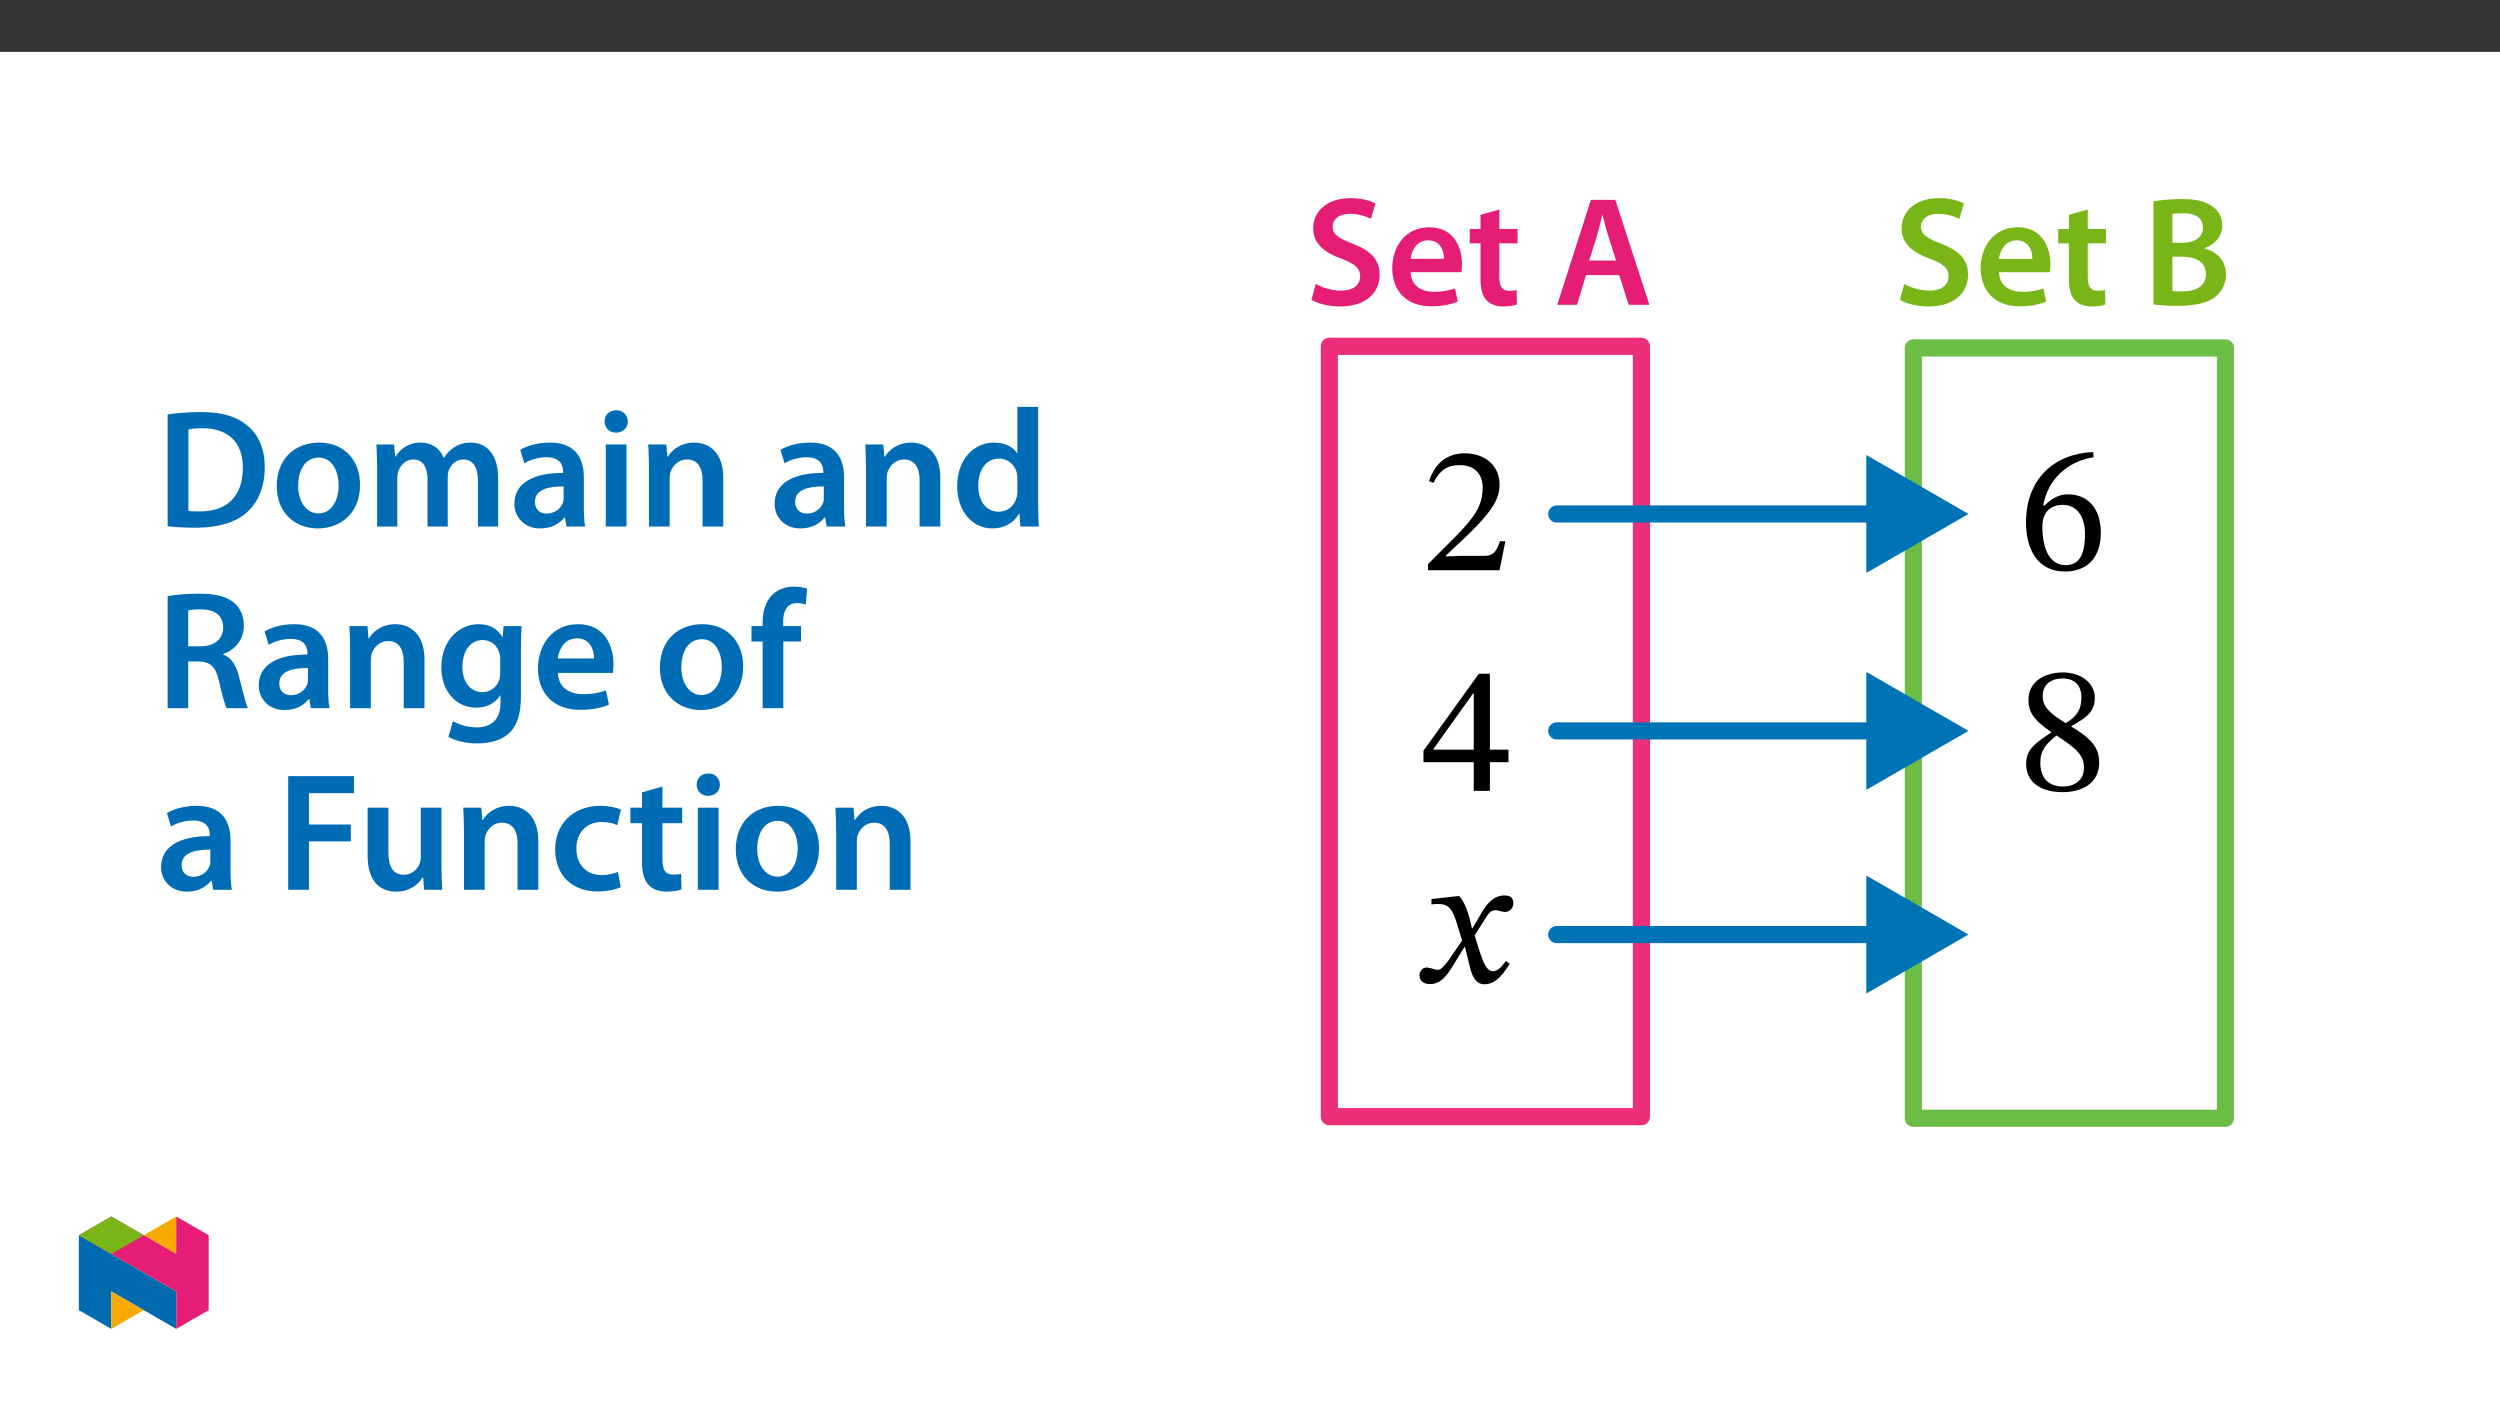 ﻿<?xml version="1.0" encoding="utf-8"?>
<svg xmlns="http://www.w3.org/2000/svg" xmlns:xlink="http://www.w3.org/1999/xlink" viewBox="0 0 960 540" version="1.1">
  <rect x="0" y="0" width="960" height="540" fill="#333333" stroke="none"/>
  <defs>
    <g>
      <symbol overflow="visible" id="glyph0-0">
        <path style="stroke:none;" d="M 0 0 L 29.891 0 L 29.891 -41.844 L 0 -41.844 Z M 14.953 -23.609 L 4.781 -38.859 L 25.109 -38.859 Z M 16.734 -20.922 L 26.906 -36.172 L 26.906 -5.672 Z M 4.781 -2.984 L 14.953 -18.234 L 25.109 -2.984 Z M 2.984 -36.172 L 13.156 -20.922 L 2.984 -5.672 Z M 2.984 -36.172 " />
      </symbol>
      <symbol overflow="visible" id="glyph0-1">
        <path style="stroke:none;" d="M 2.453 -1.906 C 4.656 -0.531 9.094 0.656 13.391 0.656 C 23.734 0.656 28.641 -4.969 28.641 -11.484 C 28.641 -17.281 25.281 -20.797 18.297 -23.438 C 12.906 -25.531 10.578 -26.969 10.578 -30.062 C 10.578 -32.469 12.547 -34.906 17.219 -34.906 C 20.984 -34.906 23.797 -33.781 25.281 -33 L 27.016 -38.922 C 24.922 -40 21.766 -40.953 17.391 -40.953 C 8.609 -40.953 3.109 -35.984 3.109 -29.359 C 3.109 -23.547 7.359 -20.031 14.047 -17.641 C 19.125 -15.781 21.156 -13.984 21.156 -10.938 C 21.156 -7.656 18.531 -5.438 13.875 -5.438 C 10.109 -5.438 6.453 -6.641 4.125 -8.016 Z M 2.453 -1.906 " />
      </symbol>
      <symbol overflow="visible" id="glyph0-2">
        <path style="stroke:none;" d="M 28.641 -12.5 C 28.75 -13.156 28.875 -14.234 28.875 -15.609 C 28.875 -22 25.766 -29.766 16.312 -29.766 C 7 -29.766 2.094 -22.172 2.094 -14.109 C 2.094 -5.203 7.656 0.594 17.094 0.594 C 21.281 0.594 24.75 -0.172 27.266 -1.25 L 26.188 -6.281 C 23.906 -5.5 21.516 -4.969 18.109 -4.969 C 13.391 -4.969 9.328 -7.234 9.141 -12.5 Z M 9.141 -17.641 C 9.453 -20.625 11.359 -24.75 15.906 -24.75 C 20.797 -24.75 22 -20.328 21.938 -17.641 Z M 9.141 -17.641 " />
      </symbol>
      <symbol overflow="visible" id="glyph0-3">
        <path style="stroke:none;" d="M 5.141 -34.547 L 5.141 -29.109 L 1.016 -29.109 L 1.016 -23.609 L 5.141 -23.609 L 5.141 -9.922 C 5.141 -6.094 5.859 -3.406 7.469 -1.734 C 8.844 -0.234 11.062 0.656 13.812 0.656 C 16.078 0.656 18.047 0.297 19.125 -0.125 L 19.016 -5.672 C 18.172 -5.438 17.453 -5.375 16.141 -5.375 C 13.328 -5.375 12.375 -7.172 12.375 -10.766 L 12.375 -23.609 L 19.375 -23.609 L 19.375 -29.109 L 12.375 -29.109 L 12.375 -36.594 Z M 5.141 -34.547 " />
      </symbol>
      <symbol overflow="visible" id="glyph0-4">
        <path style="stroke:none;" d="M 25.047 -11.422 L 28.688 0 L 36.641 0 L 23.547 -40.297 L 14.172 -40.297 L 1.25 0 L 8.844 0 L 12.312 -11.422 Z M 13.516 -16.984 L 16.625 -26.906 C 17.281 -29.297 17.938 -32.109 18.531 -34.438 L 18.656 -34.438 C 19.25 -32.109 19.906 -29.359 20.688 -26.906 L 23.859 -16.984 Z M 13.516 -16.984 " />
      </symbol>
      <symbol overflow="visible" id="glyph0-5">
        <path style="stroke:none;" d="M 4.25 -0.125 C 6.156 0.125 9.203 0.422 13.266 0.422 C 20.688 0.422 25.406 -0.844 28.281 -3.281 C 30.547 -5.266 32.109 -8.078 32.109 -11.656 C 32.109 -17.156 28.219 -20.5 23.969 -21.578 L 23.969 -21.766 C 28.344 -23.375 30.672 -26.719 30.672 -30.422 C 30.672 -33.891 29 -36.531 26.484 -38.016 C 23.797 -39.875 20.391 -40.594 15 -40.594 C 10.828 -40.594 6.578 -40.172 4.25 -39.688 Z M 11.531 -34.859 C 12.312 -35.031 13.578 -35.156 15.719 -35.156 C 20.391 -35.156 23.25 -33.422 23.25 -29.594 C 23.25 -26.188 20.438 -23.797 15.297 -23.797 L 11.531 -23.797 Z M 11.531 -18.469 L 15.188 -18.469 C 20.266 -18.469 24.391 -16.562 24.391 -11.844 C 24.391 -6.875 20.141 -5.141 15.422 -5.141 C 13.75 -5.141 12.5 -5.141 11.531 -5.328 Z M 11.531 -18.469 " />
      </symbol>
      <symbol overflow="visible" id="glyph1-0">
        <path style="stroke:none;" d="M 22.312 -11.859 L 22.312 -12.969 C 22.312 -20.578 33.547 -26.016 33.547 -36.266 C 33.547 -43.516 27.469 -46.656 20.641 -46.656 C 13.594 -46.656 8.781 -42.672 8.781 -37.031 C 8.781 -33.75 10.109 -32.141 12.344 -32.141 C 14.016 -32.141 15.484 -33.047 15.484 -35.219 C 15.484 -37.859 14.016 -37.938 14.016 -40.234 C 14.016 -42.406 15.906 -44 20.016 -44 C 24.484 -44 27.266 -41.562 27.266 -36.047 C 27.266 -25.312 19.531 -22.734 19.531 -13.672 L 19.531 -11.859 Z M 24.969 -3.344 C 24.969 -5.516 23.5 -7.469 21.062 -7.469 C 18.484 -7.469 16.953 -5.578 16.953 -3.344 C 16.953 -1.047 18.266 0.562 20.984 0.562 C 23.5 0.562 24.969 -1.109 24.969 -3.344 Z M 41.484 11.781 L 41.484 -54.734 L 0.703 -54.734 L 0.703 11.781 Z M 37.859 8.094 L 4.25 8.094 L 4.25 -51.188 L 37.859 -51.188 Z M 37.859 8.094 " />
      </symbol>
      <symbol overflow="visible" id="glyph1-1">
        <path style="stroke:none;" d="M 32.359 -11.156 L 30.328 -11.156 C 28.734 -6.969 27.828 -5.516 24.125 -5.516 L 14.438 -5.516 L 9.547 -5.297 L 9.547 -5.656 L 18.766 -14.359 C 26.156 -21.828 30.125 -26.641 30.125 -32.844 C 30.125 -40.172 24.609 -44.906 16.734 -44.906 C 9.969 -44.906 5.234 -41 3.062 -34.234 L 4.734 -33.547 C 7.328 -38.766 10.391 -40.375 14.922 -40.375 C 20.297 -40.375 23.641 -37.031 23.641 -31.797 C 23.641 -24.484 20.156 -20.078 13.25 -12.969 L 2.656 -2.375 L 2.656 0 L 30.125 0 Z M 32.359 -11.156 " />
      </symbol>
      <symbol overflow="visible" id="glyph1-2">
        <path style="stroke:none;" d="M 33.547 -11.016 L 33.547 -15.828 L 26.422 -15.828 L 26.422 -44.984 L 22.172 -44.984 L 0.906 -15.406 L 0.906 -11.016 L 20.219 -11.016 L 20.219 0 L 26.422 0 L 26.422 -11.016 Z M 20.219 -15.828 L 4.734 -15.828 L 4.734 -16.109 L 19.938 -37.375 L 20.219 -37.375 Z M 20.219 -15.828 " />
      </symbol>
      <symbol overflow="visible" id="glyph1-3">
        <path style="stroke:none;" d="M 21.969 -20.781 L 21.75 -20.781 L 20.922 -24.344 C 19.938 -28.109 18.625 -31.172 16.953 -33.125 L 15.906 -33.125 L 6.203 -32.016 L 6.203 -29.922 C 6.203 -29.922 7.25 -30.125 8.375 -30.125 C 12.969 -30.188 14.156 -28.312 16.031 -22.453 L 17.984 -16.109 L 12.969 -8.781 C 10.25 -4.875 9 -4.812 8.719 -4.812 C 7.531 -4.812 5.859 -5.719 4.328 -5.719 C 2.656 -5.719 1.609 -4.188 1.609 -2.797 C 1.609 -1.047 2.656 0.625 5.656 0.625 C 9.828 0.625 12.141 -2.656 14.359 -6.281 L 18.828 -13.531 L 19.109 -13.531 L 20.844 -6.484 C 21.828 -1.953 23.359 0.703 26.562 0.703 C 31.312 0.703 34.234 -4.047 36.266 -7.109 L 34.797 -8.234 C 32.922 -5.719 31.594 -4.328 29.781 -4.328 C 27.609 -4.328 26.219 -6.906 24.266 -13.312 L 22.797 -18.062 L 27.062 -24.828 C 28.25 -26.781 29.219 -27.75 30.828 -27.75 C 31.734 -27.75 33.328 -27.062 34.453 -27.062 C 36.328 -27.062 37.656 -28.656 37.656 -30.328 C 37.656 -32.281 36.812 -33.406 34.172 -33.406 C 30.062 -33.406 27.266 -29.984 25.391 -26.641 Z M 21.969 -20.781 " />
      </symbol>
      <symbol overflow="visible" id="glyph1-4">
        <path style="stroke:none;" d="M 28.938 -45.047 C 13.953 -44.422 3.141 -34.734 3.141 -17.922 C 3.141 -7.672 7.672 0.844 18.062 0.844 C 26.844 0.844 31.875 -4.672 31.875 -14.156 C 31.875 -23.297 26.922 -28.797 19.312 -28.797 C 15.688 -28.797 13.109 -27.266 10.25 -24.484 L 9.766 -24.547 C 11.5 -34.734 19.312 -41.562 29.078 -43.031 Z M 25.797 -13.594 C 25.797 -4.734 23.016 -1.609 18.344 -1.609 C 12.266 -1.609 9.422 -7.812 9.422 -16.453 C 9.422 -22.531 13.188 -24.75 17.219 -24.75 C 23.016 -24.75 25.797 -19.875 25.797 -13.594 Z M 25.797 -13.594 " />
      </symbol>
      <symbol overflow="visible" id="glyph1-5">
        <path style="stroke:none;" d="M 31.234 -10.453 C 31.234 -16.031 28.734 -19.391 20.578 -24.344 L 20.578 -24.547 C 27.062 -28.109 29.562 -30.406 29.562 -35.5 C 29.562 -41 24.266 -45.125 17.359 -45.125 C 9.688 -45.125 4.109 -41.141 4.109 -34.797 C 4.109 -30.062 5.656 -27.203 12.766 -22.25 L 12.766 -22.031 C 6.281 -17.719 3.203 -15.484 3.203 -9.906 C 3.203 -2.797 9.062 0.844 17.156 0.844 C 25.453 0.844 31.234 -3.141 31.234 -10.453 Z M 24.406 -35.641 C 24.406 -31.172 23.016 -28.453 18.406 -25.656 C 12.203 -29.422 9.547 -31.938 9.547 -36.047 C 9.547 -40.312 12.484 -42.812 17.219 -42.812 C 21.688 -42.812 24.406 -40.234 24.406 -35.641 Z M 14.859 -20.922 C 23.297 -15.484 25.391 -12.906 25.391 -8.438 C 25.391 -3.703 21.75 -1.328 17.438 -1.328 C 12.141 -1.328 8.641 -4.188 8.641 -10.453 C 8.641 -15.266 10.875 -17.719 14.859 -20.922 Z M 14.859 -20.922 " />
      </symbol>
      <symbol overflow="visible" id="glyph2-0">
        <path style="stroke:none;" d="M 0 0 L 32.375 0 L 32.375 -45.328 L 0 -45.328 Z M 16.188 -25.578 L 5.188 -42.094 L 27.188 -42.094 Z M 18.125 -22.656 L 29.141 -39.172 L 29.141 -6.156 Z M 5.188 -3.234 L 16.188 -19.75 L 27.188 -3.234 Z M 3.234 -39.172 L 14.25 -22.656 L 3.234 -6.156 Z M 3.234 -39.172 " />
      </symbol>
      <symbol overflow="visible" id="glyph2-1">
        <path style="stroke:none;" d="M 4.594 -0.125 C 7.25 0.188 10.75 0.453 15.344 0.453 C 23.828 0.453 30.75 -1.547 35.094 -5.5 C 39.234 -9.266 41.891 -15.016 41.891 -22.859 C 41.891 -30.234 39.297 -35.484 35.031 -38.922 C 31.016 -42.281 25.453 -43.969 17.281 -43.969 C 12.562 -43.969 8.156 -43.578 4.594 -43.062 Z M 12.562 -37.297 C 13.734 -37.562 15.469 -37.75 18 -37.75 C 27.969 -37.75 33.547 -32.188 33.469 -22.594 C 33.469 -11.531 27.328 -5.766 16.969 -5.828 C 15.344 -5.828 13.656 -5.828 12.562 -6.016 Z M 12.562 -37.297 " />
      </symbol>
      <symbol overflow="visible" id="glyph2-2">
        <path style="stroke:none;" d="M 18.578 -32.25 C 9.062 -32.25 2.266 -25.906 2.266 -15.547 C 2.266 -5.375 9.188 0.719 18.062 0.719 C 26.094 0.719 34.25 -4.469 34.25 -16.062 C 34.25 -25.641 27.969 -32.25 18.578 -32.25 Z M 18.391 -26.484 C 23.828 -26.484 26.031 -20.781 26.031 -15.859 C 26.031 -9.453 22.859 -5.047 18.328 -5.047 C 13.531 -5.047 10.484 -9.641 10.484 -15.734 C 10.484 -20.984 12.75 -26.484 18.391 -26.484 Z M 18.391 -26.484 " />
      </symbol>
      <symbol overflow="visible" id="glyph2-3">
        <path style="stroke:none;" d="M 4.281 0 L 12.047 0 L 12.047 -18.641 C 12.047 -19.547 12.172 -20.469 12.438 -21.297 C 13.203 -23.438 15.219 -25.766 18.188 -25.766 C 21.891 -25.766 23.641 -22.656 23.641 -18.266 L 23.641 0 L 31.406 0 L 31.406 -18.906 C 31.406 -19.812 31.531 -20.844 31.797 -21.562 C 32.641 -23.828 34.641 -25.766 37.359 -25.766 C 41.188 -25.766 43 -22.656 43 -17.422 L 43 0 L 50.766 0 L 50.766 -18.578 C 50.766 -28.688 45.453 -32.25 40.281 -32.25 C 37.625 -32.25 35.609 -31.594 33.797 -30.375 C 32.375 -29.469 31.078 -28.172 29.984 -26.422 L 29.844 -26.422 C 28.484 -29.922 25.25 -32.25 21.109 -32.25 C 15.734 -32.25 12.891 -29.328 11.391 -26.875 L 11.203 -26.875 L 10.812 -31.531 L 4.016 -31.531 C 4.141 -28.812 4.281 -25.766 4.281 -22.141 Z M 4.281 0 " />
      </symbol>
      <symbol overflow="visible" id="glyph2-4">
        <path style="stroke:none;" d="M 28.75 -18.906 C 28.75 -25.828 25.828 -32.25 15.734 -32.25 C 10.75 -32.25 6.672 -30.891 4.344 -29.469 L 5.891 -24.281 C 8.031 -25.641 11.266 -26.609 14.375 -26.609 C 19.938 -26.609 20.781 -23.188 20.781 -21.109 L 20.781 -20.594 C 9.125 -20.656 2.078 -16.578 2.078 -8.672 C 2.078 -3.891 5.641 0.719 11.984 0.719 C 16.125 0.719 19.422 -1.031 21.297 -3.5 L 21.5 -3.5 L 22.078 0 L 29.266 0 C 28.875 -1.938 28.75 -4.734 28.75 -7.578 Z M 20.984 -11.078 C 20.984 -10.484 20.984 -9.906 20.781 -9.328 C 20 -7.062 17.734 -4.984 14.5 -4.984 C 11.984 -4.984 9.969 -6.406 9.969 -9.516 C 9.969 -14.312 15.344 -15.469 20.984 -15.406 Z M 20.984 -11.078 " />
      </symbol>
      <symbol overflow="visible" id="glyph2-5">
        <path style="stroke:none;" d="M 12.234 0 L 12.234 -31.531 L 4.281 -31.531 L 4.281 0 Z M 8.281 -44.672 C 5.641 -44.672 3.812 -42.797 3.812 -40.344 C 3.812 -38.016 5.562 -36.062 8.219 -36.062 C 11 -36.062 12.75 -38.016 12.75 -40.344 C 12.688 -42.797 11 -44.672 8.281 -44.672 Z M 8.281 -44.672 " />
      </symbol>
      <symbol overflow="visible" id="glyph2-6">
        <path style="stroke:none;" d="M 4.281 0 L 12.234 0 L 12.234 -18.578 C 12.234 -19.484 12.375 -20.469 12.625 -21.109 C 13.469 -23.5 15.672 -25.766 18.844 -25.766 C 23.188 -25.766 24.859 -22.344 24.859 -17.812 L 24.859 0 L 32.828 0 L 32.828 -18.719 C 32.828 -28.688 27.125 -32.25 21.625 -32.25 C 16.375 -32.25 12.953 -29.266 11.531 -26.812 L 11.328 -26.812 L 10.938 -31.531 L 4.016 -31.531 C 4.141 -28.812 4.281 -25.766 4.281 -22.141 Z M 4.281 0 " />
      </symbol>
      <symbol overflow="visible" id="glyph2-7">
        <path style="stroke:none;" d="M 25.375 -45.969 L 25.375 -28.172 L 25.25 -28.172 C 23.828 -30.5 20.719 -32.25 16.375 -32.25 C 8.812 -32.25 2.203 -25.969 2.266 -15.406 C 2.266 -5.703 8.219 0.719 15.797 0.719 C 20.328 0.719 24.156 -1.484 26.031 -4.984 L 26.156 -4.984 L 26.547 0 L 33.609 0 C 33.469 -2.141 33.344 -5.641 33.344 -8.875 L 33.344 -45.969 Z M 25.375 -13.656 C 25.375 -12.828 25.312 -12.047 25.125 -11.328 C 24.344 -7.906 21.5 -5.703 18.266 -5.703 C 13.203 -5.703 10.359 -9.906 10.359 -15.734 C 10.359 -21.562 13.203 -26.094 18.328 -26.094 C 21.953 -26.094 24.469 -23.562 25.188 -20.531 C 25.312 -19.875 25.375 -19.031 25.375 -18.391 Z M 25.375 -13.656 " />
      </symbol>
      <symbol overflow="visible" id="glyph2-8">
        <path style="stroke:none;" d="M 4.594 0 L 12.5 0 L 12.5 -17.938 L 16.516 -17.938 C 21.047 -17.812 23.047 -16 24.344 -10.297 C 25.516 -4.859 26.609 -1.297 27.266 0 L 35.422 0 C 34.578 -1.688 33.406 -6.734 31.984 -12.172 C 30.953 -16.375 29.078 -19.422 25.906 -20.594 L 25.906 -20.781 C 30.047 -22.203 33.859 -26.031 33.859 -31.656 C 33.859 -35.422 32.5 -38.469 30.109 -40.469 C 27.125 -42.922 22.922 -43.969 16.641 -43.969 C 12.047 -43.969 7.641 -43.578 4.594 -43 Z M 12.5 -37.562 C 13.281 -37.75 14.891 -37.938 17.422 -37.938 C 22.594 -37.938 25.906 -35.672 25.906 -30.953 C 25.906 -26.609 22.594 -23.766 17.219 -23.766 L 12.5 -23.766 Z M 12.5 -37.562 " />
      </symbol>
      <symbol overflow="visible" id="glyph2-9">
        <path style="stroke:none;" d="M 32.828 -22.469 C 32.828 -26.812 32.953 -29.391 33.094 -31.531 L 26.156 -31.531 L 25.828 -27.328 L 25.703 -27.328 C 24.219 -29.922 21.438 -32.25 16.578 -32.25 C 9 -32.25 2.266 -25.969 2.266 -15.609 C 2.266 -6.672 7.828 -0.188 15.672 -0.188 C 19.875 -0.188 23.047 -2.078 24.859 -4.859 L 25 -4.859 L 25 -2.141 C 25 4.656 21.109 7.375 15.922 7.375 C 12.109 7.375 8.734 6.156 6.734 4.984 L 4.984 11 C 7.703 12.625 11.984 13.531 16 13.531 C 20.328 13.531 24.922 12.625 28.172 9.719 C 31.469 6.734 32.828 2 32.828 -4.594 Z M 24.859 -13.797 C 24.859 -12.891 24.797 -11.781 24.547 -11 C 23.641 -8.094 21.047 -6.156 18.062 -6.156 C 13.078 -6.156 10.359 -10.484 10.359 -15.859 C 10.359 -22.281 13.656 -26.156 18.125 -26.156 C 21.5 -26.156 23.766 -23.953 24.609 -21.047 C 24.797 -20.391 24.859 -19.688 24.859 -18.906 Z M 24.859 -13.797 " />
      </symbol>
      <symbol overflow="visible" id="glyph2-10">
        <path style="stroke:none;" d="M 31.016 -13.531 C 31.141 -14.25 31.281 -15.406 31.281 -16.906 C 31.281 -23.828 27.906 -32.25 17.672 -32.25 C 7.578 -32.25 2.266 -24.016 2.266 -15.281 C 2.266 -5.641 8.281 0.641 18.516 0.641 C 23.047 0.641 26.812 -0.188 29.531 -1.359 L 28.359 -6.797 C 25.906 -5.953 23.312 -5.375 19.625 -5.375 C 14.5 -5.375 10.094 -7.828 9.906 -13.531 Z M 9.906 -19.094 C 10.234 -22.344 12.297 -26.812 17.219 -26.812 C 22.531 -26.812 23.828 -22.016 23.766 -19.094 Z M 9.906 -19.094 " />
      </symbol>
      <symbol overflow="visible" id="glyph2-11">
        <path style="stroke:none;" d="M 13.141 0 L 13.141 -25.578 L 19.938 -25.578 L 19.938 -31.531 L 13.078 -31.531 L 13.078 -33.156 C 13.078 -37.031 14.375 -40.344 18.328 -40.344 C 19.812 -40.344 20.844 -40.078 21.75 -39.75 L 22.281 -45.906 C 21.047 -46.297 19.359 -46.688 17.219 -46.688 C 14.438 -46.688 11.328 -45.844 9 -43.641 C 6.281 -41.047 5.188 -36.969 5.188 -32.891 L 5.188 -31.531 L 0.906 -31.531 L 0.906 -25.578 L 5.188 -25.578 L 5.188 0 Z M 13.141 0 " />
      </symbol>
      <symbol overflow="visible" id="glyph2-12">
        <path style="stroke:none;" d="M 4.594 0 L 12.562 0 L 12.562 -18.578 L 28.625 -18.578 L 28.625 -25.062 L 12.562 -25.062 L 12.562 -37.109 L 29.844 -37.109 L 29.844 -43.641 L 4.594 -43.641 Z M 4.594 0 " />
      </symbol>
      <symbol overflow="visible" id="glyph2-13">
        <path style="stroke:none;" d="M 32.5 -31.531 L 24.547 -31.531 L 24.547 -12.5 C 24.547 -11.594 24.406 -10.688 24.094 -10.031 C 23.312 -7.969 21.234 -5.766 18 -5.766 C 13.797 -5.766 12.109 -9.125 12.109 -14.375 L 12.109 -31.531 L 4.141 -31.531 L 4.141 -13.016 C 4.141 -2.719 9.391 0.719 15.094 0.719 C 20.781 0.719 23.891 -2.531 25.25 -4.734 L 25.453 -4.734 L 25.828 0 L 32.766 0 C 32.641 -2.594 32.5 -5.703 32.5 -9.453 Z M 32.5 -31.531 " />
      </symbol>
      <symbol overflow="visible" id="glyph2-14">
        <path style="stroke:none;" d="M 26.359 -6.859 C 24.797 -6.219 22.797 -5.641 20.078 -5.641 C 14.641 -5.641 10.422 -9.328 10.422 -15.797 C 10.359 -21.562 13.984 -26.031 20.078 -26.031 C 22.922 -26.031 24.797 -25.453 26.094 -24.797 L 27.516 -30.828 C 25.703 -31.594 22.734 -32.25 19.812 -32.25 C 8.734 -32.25 2.266 -24.922 2.266 -15.469 C 2.266 -5.703 8.672 0.641 18.516 0.641 C 22.469 0.641 25.766 -0.188 27.453 -0.969 Z M 26.359 -6.859 " />
      </symbol>
      <symbol overflow="visible" id="glyph2-15">
        <path style="stroke:none;" d="M 5.562 -37.422 L 5.562 -31.531 L 1.094 -31.531 L 1.094 -25.578 L 5.562 -25.578 L 5.562 -10.75 C 5.562 -6.609 6.344 -3.688 8.094 -1.875 C 9.578 -0.266 11.984 0.719 14.953 0.719 C 17.422 0.719 19.547 0.328 20.719 -0.125 L 20.594 -6.156 C 19.688 -5.891 18.906 -5.828 17.484 -5.828 C 14.438 -5.828 13.406 -7.766 13.406 -11.656 L 13.406 -25.578 L 20.984 -25.578 L 20.984 -31.531 L 13.406 -31.531 L 13.406 -39.625 Z M 5.562 -37.422 " />
      </symbol>
    </g>
    <clipPath id="clip1">
      <path d="M 507.172 129.699 L 634 129.699 L 634 432.703 L 507.172 432.703 Z M 507.172 129.699 " />
    </clipPath>
    <clipPath id="clip2">
      <path d="M 731 130 L 857.855 130 L 857.855 432.703 L 731 432.703 Z M 731 130 " />
    </clipPath>
    <clipPath id="clip3">
      <path d="M 30.277 474 L 68 474 L 68 510.301 L 30.277 510.301 Z M 30.277 474 " />
    </clipPath>
    <clipPath id="clip4">
      <path d="M 42 495 L 56 495 L 56 510.301 L 42 510.301 Z M 42 495 " />
    </clipPath>
    <clipPath id="clip5">
      <path d="M 55 467.125 L 68 467.125 L 68 482 L 55 482 Z M 55 467.125 " />
    </clipPath>
    <clipPath id="clip6">
      <path d="M 30.277 467.125 L 80.133 467.125 L 80.133 510.301 L 30.277 510.301 Z M 30.277 467.125 " />
    </clipPath>
    <clipPath id="clip7">
      <path d="M 30.277 467.125 L 56 467.125 L 56 482 L 30.277 482 Z M 30.277 467.125 " />
    </clipPath>
  </defs>
  <g id="surface1">
    <path style=" stroke:none;fill-rule:nonzero;fill:rgb(100%,100%,100%);fill-opacity:1;" d="M 0 559.926 L 960 559.926 L 960 19.926 L 0 19.926 Z M 0 559.926 " />
    <g clip-path="url(#clip1)" clip-rule="nonzero">
      <path style="fill:none;stroke-width:7.748;stroke-linecap:round;stroke-linejoin:round;stroke:rgb(92.899%,17.999%,47.8%);stroke-opacity:1;stroke-miterlimit:10;" d="M 3.875 352.602 L 144.872 352.602 L 144.872 4.601 L 3.875 4.601 Z M 3.875 352.602 " transform="matrix(0.85,0,0,-0.85,507.171,432.704)" />
    </g>
    <g clip-path="url(#clip2)" clip-rule="nonzero">
      <path style="fill:none;stroke-width:7.748;stroke-linecap:round;stroke-linejoin:round;stroke:rgb(42.4%,74.1%,27.1%);stroke-opacity:1;stroke-miterlimit:10;" d="M 267.699 351.876 L 408.696 351.876 L 408.696 3.875 L 267.699 3.875 Z M 267.699 351.876 " transform="matrix(0.85,0,0,-0.85,507.171,432.704)" />
    </g>
    <path style="fill:none;stroke-width:7.748;stroke-linecap:round;stroke-linejoin:round;stroke:rgb(0%,45.099%,70.999%);stroke-opacity:1;stroke-miterlimit:4;" d="M -0.001 0.002 L -147.638 0.002 " transform="matrix(0.85,0,0,-0.85,723.286,197.361)" />
    <path style=" stroke:none;fill-rule:nonzero;fill:rgb(0%,45.099%,70.999%);fill-opacity:1;" d="M 716.656 174.703 L 755.895 197.359 L 716.656 220.02 Z M 716.656 174.703 " />
    <path style="fill:none;stroke-width:7.748;stroke-linecap:round;stroke-linejoin:round;stroke:rgb(0%,45.099%,70.999%);stroke-opacity:1;stroke-miterlimit:4;" d="M -0.001 0.001 L -147.638 0.001 " transform="matrix(0.85,0,0,-0.85,723.286,280.661)" />
    <path style=" stroke:none;fill-rule:nonzero;fill:rgb(0%,45.099%,70.999%);fill-opacity:1;" d="M 716.656 258.004 L 755.895 280.66 L 716.656 303.316 Z M 716.656 258.004 " />
    <path style="fill:none;stroke-width:7.748;stroke-linecap:round;stroke-linejoin:round;stroke:rgb(0%,45.099%,70.999%);stroke-opacity:1;stroke-miterlimit:4;" d="M -0.001 0.002 L -147.638 0.002 " transform="matrix(0.85,0,0,-0.85,723.286,358.861)" />
    <path style=" stroke:none;fill-rule:nonzero;fill:rgb(0%,45.099%,70.999%);fill-opacity:1;" d="M 716.656 336.203 L 755.895 358.859 L 716.656 381.52 Z M 716.656 336.203 " />
    <g style="fill:rgb(89.803%,11.374%,45.49%);fill-opacity:1;">
      <use xlink:href="#glyph0-1" x="501.145" y="117.036" />
    </g>
    <g style="fill:rgb(89.803%,11.374%,45.49%);fill-opacity:1;">
      <use xlink:href="#glyph0-2" x="532.527" y="117.036" />
      <use xlink:href="#glyph0-3" x="563.372" y="117.036" />
    </g>
    <g style="fill:rgb(89.803%,11.374%,45.49%);fill-opacity:1;">
      <use xlink:href="#glyph0-4" x="596.727" y="117.036" />
    </g>
    <g style="fill:rgb(47.06%,70.979%,9.021%);fill-opacity:1;">
      <use xlink:href="#glyph0-1" x="727.098" y="117.036" />
    </g>
    <g style="fill:rgb(47.06%,70.979%,9.021%);fill-opacity:1;">
      <use xlink:href="#glyph0-2" x="758.48" y="117.036" />
      <use xlink:href="#glyph0-3" x="789.325" y="117.036" />
    </g>
    <g style="fill:rgb(47.06%,70.979%,9.021%);fill-opacity:1;">
      <use xlink:href="#glyph0-5" x="822.68" y="117.036" />
    </g>
    <g style="fill:rgb(0%,0%,0%);fill-opacity:1;">
      <use xlink:href="#glyph1-1" x="545.703" y="218.974" />
    </g>
    <g style="fill:rgb(0%,0%,0%);fill-opacity:1;">
      <use xlink:href="#glyph1-2" x="545.703" y="303.691" />
    </g>
    <g style="fill:rgb(0%,0%,0%);fill-opacity:1;">
      <use xlink:href="#glyph1-3" x="543.472" y="377.255" />
    </g>
    <g style="fill:rgb(0%,0%,0%);fill-opacity:1;">
      <use xlink:href="#glyph1-4" x="774.844" y="218.625" />
    </g>
    <g style="fill:rgb(0%,0%,0%);fill-opacity:1;">
      <use xlink:href="#glyph1-5" x="774.844" y="303.343" />
    </g>
    <g style="fill:rgb(0%,42.354%,71.373%);fill-opacity:1;">
      <use xlink:href="#glyph2-1" x="59.776" y="202.2" />
      <use xlink:href="#glyph2-2" x="104.005" y="202.2" />
      <use xlink:href="#glyph2-3" x="140.528" y="202.2" />
      <use xlink:href="#glyph2-4" x="195.442" y="202.2" />
      <use xlink:href="#glyph2-5" x="228.339" y="202.2" />
      <use xlink:href="#glyph2-6" x="244.917" y="202.2" />
    </g>
    <g style="fill:rgb(0%,42.354%,71.373%);fill-opacity:1;">
      <use xlink:href="#glyph2-4" x="295.363" y="202.2" />
      <use xlink:href="#glyph2-6" x="328.259" y="202.2" />
      <use xlink:href="#glyph2-7" x="365.3" y="202.2" />
    </g>
    <g style="fill:rgb(0%,42.354%,71.373%);fill-opacity:1;">
      <use xlink:href="#glyph2-8" x="59.776" y="271.938" />
    </g>
    <g style="fill:rgb(0%,42.354%,71.373%);fill-opacity:1;">
      <use xlink:href="#glyph2-4" x="97.27" y="271.938" />
      <use xlink:href="#glyph2-6" x="130.167" y="271.938" />
      <use xlink:href="#glyph2-9" x="167.208" y="271.938" />
      <use xlink:href="#glyph2-10" x="204.314" y="271.938" />
    </g>
    <g style="fill:rgb(0%,42.354%,71.373%);fill-opacity:1;">
      <use xlink:href="#glyph2-2" x="251.133" y="271.938" />
      <use xlink:href="#glyph2-11" x="287.656" y="271.938" />
    </g>
    <g style="fill:rgb(0%,42.354%,71.373%);fill-opacity:1;">
      <use xlink:href="#glyph2-4" x="59.776" y="341.676" />
    </g>
    <g style="fill:rgb(0%,42.354%,71.373%);fill-opacity:1;">
      <use xlink:href="#glyph2-12" x="106.077" y="341.676" />
    </g>
    <g style="fill:rgb(0%,42.354%,71.373%);fill-opacity:1;">
      <use xlink:href="#glyph2-13" x="137.031" y="341.676" />
      <use xlink:href="#glyph2-6" x="173.878" y="341.676" />
      <use xlink:href="#glyph2-14" x="210.919" y="341.676" />
    </g>
    <g style="fill:rgb(0%,42.354%,71.373%);fill-opacity:1;">
      <use xlink:href="#glyph2-15" x="240.967" y="341.676" />
      <use xlink:href="#glyph2-5" x="263.696" y="341.676" />
      <use xlink:href="#glyph2-2" x="280.274" y="341.676" />
      <use xlink:href="#glyph2-6" x="316.797" y="341.676" />
    </g>
    <g clip-path="url(#clip3)" clip-rule="nonzero">
      <path style=" stroke:none;fill-rule:nonzero;fill:rgb(0.8%,42%,68.999%);fill-opacity:1;" d="M 30.277 503.105 L 42.738 510.301 L 42.738 495.91 L 67.668 510.301 L 67.668 495.91 L 30.277 474.32 Z M 30.277 503.105 " />
    </g>
    <g clip-path="url(#clip4)" clip-rule="nonzero">
      <path style=" stroke:none;fill-rule:nonzero;fill:rgb(96.1%,66.699%,0%);fill-opacity:1;" d="M 42.738 510.301 L 55.203 503.105 L 42.738 495.91 Z M 42.738 510.301 " />
    </g>
    <g clip-path="url(#clip5)" clip-rule="nonzero">
      <path style=" stroke:none;fill-rule:nonzero;fill:rgb(96.1%,66.699%,0%);fill-opacity:1;" d="M 67.668 467.125 L 55.203 474.32 L 67.668 481.516 Z M 67.668 467.125 " />
    </g>
    <g clip-path="url(#clip6)" clip-rule="nonzero">
      <path style=" stroke:none;fill-rule:nonzero;fill:rgb(89.799%,11.4%,45.499%);fill-opacity:1;" d="M 67.668 467.125 L 67.668 481.516 L 42.738 467.125 L 30.277 474.32 L 67.668 495.91 L 67.668 510.301 L 80.133 503.105 L 80.133 474.32 Z M 67.668 467.125 " />
    </g>
    <g clip-path="url(#clip7)" clip-rule="nonzero">
      <path style=" stroke:none;fill-rule:nonzero;fill:rgb(47.099%,70.999%,9%);fill-opacity:1;" d="M 42.738 467.125 L 30.277 474.32 L 42.738 481.516 L 55.203 474.32 Z M 42.738 467.125 " />
    </g>
  </g>
</svg>